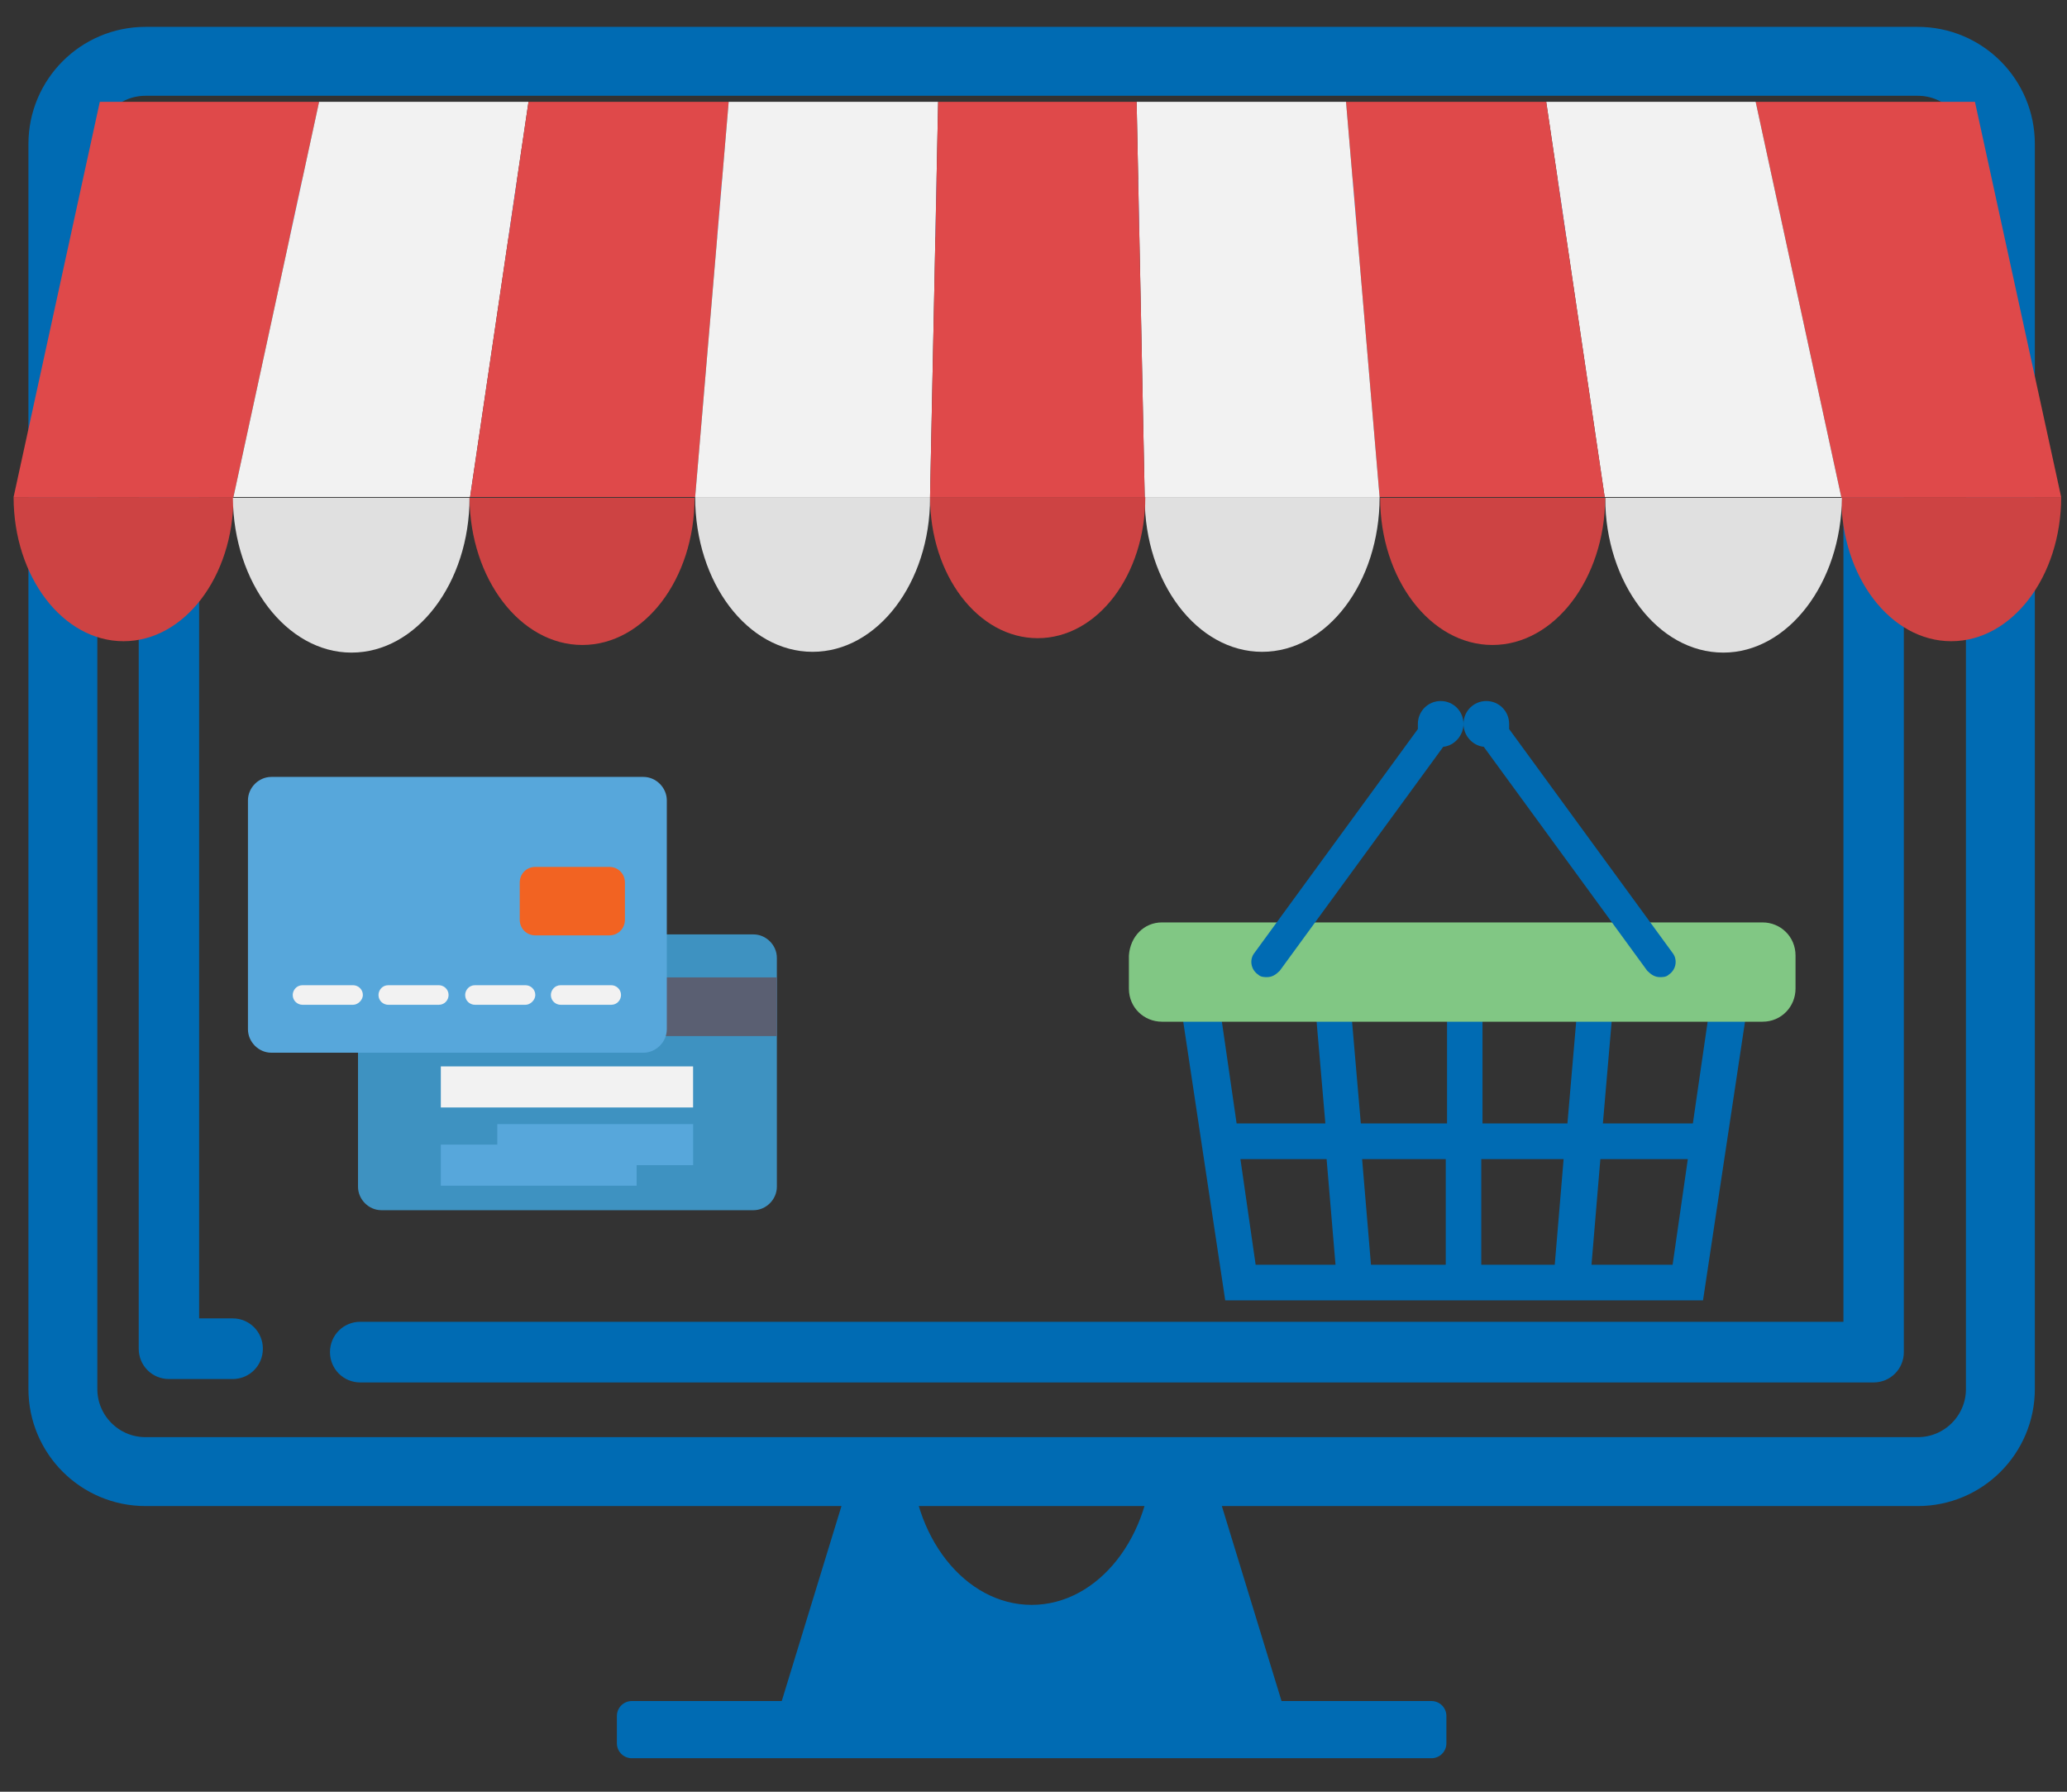 <?xml version="1.0" encoding="UTF-8" standalone="no"?><!DOCTYPE svg PUBLIC "-//W3C//DTD SVG 1.1//EN" "http://www.w3.org/Graphics/SVG/1.1/DTD/svg11.dtd"><svg width="100%" height="100%" viewBox="0 0 45 39" version="1.1" xmlns="http://www.w3.org/2000/svg" xmlns:xlink="http://www.w3.org/1999/xlink" xml:space="preserve" xmlns:serif="http://www.serif.com/" style="fill-rule:evenodd;clip-rule:evenodd;stroke-linecap:round;stroke-linejoin:round;stroke-miterlimit:1.5;"><rect x="0" y="0" width="45" height="39" fill="#333333" stroke="none"/><g id="iMac2"><rect x="13.755" y="37.351" width="17.409" height="0.595" style="fill:none;stroke:#006bb3;stroke-width:0.65px;"/><path d="M43.55,3.133c0,-0.993 -0.805,-1.798 -1.798,-1.798l-38.585,-0c-0.992,-0 -1.798,0.805 -1.798,1.798l0,27.101c0,0.992 0.806,1.798 1.798,1.798l38.585,-0c0.993,-0 1.798,-0.806 1.798,-1.798l0,-27.101Z" style="fill:none;stroke:#006bb3;stroke-width:1.5px;"/><path d="M40.79,3.91l-1.388,0c-0.365,0 -0.657,0.294 -0.657,0.66c-0,0.367 0.292,0.66 0.657,0.66l0.731,0l-0,23.541l-32.291,-0c-0.365,-0 -0.658,0.293 -0.658,0.66c0,0.366 0.293,0.66 0.658,0.66l32.948,-0c0.366,-0 0.658,-0.294 0.658,-0.66l-0,-24.934c-0.073,-0.367 -0.365,-0.587 -0.658,-0.587Z" style="fill:#006bb3;fill-rule:nonzero;"/><path d="M36.626,3.91l-32.948,0c-0.366,0 -0.658,0.294 -0.658,0.66l0,24.787c0,0.367 0.292,0.66 0.658,0.66l1.388,0c0.365,0 0.657,-0.293 0.657,-0.66c0,-0.366 -0.292,-0.66 -0.657,-0.66l-0.731,0l0,-23.54l32.291,0c0.365,0 0.658,-0.293 0.658,-0.66c-0,-0.367 -0.293,-0.587 -0.658,-0.587Z" style="fill:#006bb3;fill-rule:nonzero;"/><path d="M25.084,31.425l1.101,0l1.966,6.421l-11.383,-0l1.967,-6.421l1.101,0c-0.003,0.058 -0.004,0.116 -0.004,0.174c0,1.84 1.177,3.334 2.628,3.334c1.45,-0 2.627,-1.494 2.627,-3.334c0,-0.058 -0.001,-0.116 -0.003,-0.174Z" style="fill:#006bb3;"/></g><g><path d="M0.296,10.819l4.786,0l1.865,-8.603l-4.774,-0l-1.877,8.603Z" style="fill:#df494a;fill-rule:nonzero;"/><path d="M6.947,2.216l4.559,-0l-1.272,8.603l-5.152,0l1.865,-8.603Z" style="fill:#f2f2f2;fill-rule:nonzero;"/><path d="M11.506,2.216l4.358,-0l-0.73,8.603l-4.9,0l1.272,-8.603Z" style="fill:#df494a;fill-rule:nonzero;"/><path d="M15.864,2.216l4.56,-0l-0.176,8.603l-5.114,0l0.73,-8.603Z" style="fill:#f2f2f2;fill-rule:nonzero;"/><path d="M2.689,13.957c1.323,-0 2.393,-1.404 2.393,-3.138l-4.786,0c-0,1.734 1.071,3.138 2.393,3.138Z" style="fill:#cd4343;fill-rule:nonzero;"/><path d="M7.652,14.205c1.423,-0 2.57,-1.52 2.57,-3.369l-5.152,-0c0.012,1.849 1.171,3.369 2.582,3.369Z" style="fill:#e0e0e0;fill-rule:nonzero;"/><path d="M12.678,14.039c1.347,0 2.443,-1.436 2.443,-3.203l-4.899,-0c0.012,1.767 1.108,3.203 2.456,3.203Z" style="fill:#cd4343;fill-rule:nonzero;"/><path d="M15.134,10.819c-0,0 -0,0.017 -0,0c-0,1.866 1.146,3.369 2.557,3.369c1.411,0 2.557,-1.503 2.557,-3.352l-0,-0.017l-5.114,0Z" style="fill:#e0e0e0;fill-rule:nonzero;"/><path d="M44.873,10.819l-4.787,0l-1.864,-8.603l4.774,-0l1.877,8.603Z" style="fill:#df494a;fill-rule:nonzero;"/><path d="M38.222,2.216l-4.56,-0l1.273,8.603l5.151,0l-1.864,-8.603Z" style="fill:#f2f2f2;fill-rule:nonzero;"/><path d="M33.662,2.216l-4.358,-0l0.731,8.603l4.9,0l-1.273,-8.603Z" style="fill:#df494a;fill-rule:nonzero;"/><path d="M29.304,2.216l-4.559,-0l0.176,8.603l5.114,0l-0.731,-8.603Z" style="fill:#f2f2f2;fill-rule:nonzero;"/><path d="M42.48,13.957c-1.323,-0 -2.394,-1.404 -2.394,-3.138l4.787,0c-0,1.734 -1.071,3.138 -2.393,3.138Z" style="fill:#cd4343;fill-rule:nonzero;"/><path d="M37.517,14.205c-1.424,-0 -2.57,-1.52 -2.57,-3.369l5.152,-0c-0.013,1.849 -1.171,3.369 -2.582,3.369Z" style="fill:#e0e0e0;fill-rule:nonzero;"/><path d="M32.491,14.039c-1.348,0 -2.444,-1.436 -2.444,-3.203l4.9,-0c-0.012,1.767 -1.108,3.203 -2.456,3.203Z" style="fill:#cd4343;fill-rule:nonzero;"/><path d="M30.035,10.819c-0,0 -0,0.017 -0,0c-0,1.866 -1.146,3.369 -2.557,3.369c-1.411,0 -2.557,-1.503 -2.557,-3.352l-0,-0.017l5.114,0Z" style="fill:#e0e0e0;fill-rule:nonzero;"/><path d="M20.424,2.216l4.321,-0l0.176,8.603l-4.673,0l0.176,-8.603Z" style="fill:#df494a;fill-rule:nonzero;"/><path d="M20.248,10.819c-0,1.701 1.045,3.072 2.343,3.072c1.297,-0 2.343,-1.371 2.343,-3.072l-4.686,0Z" style="fill:#cd4343;fill-rule:nonzero;"/></g><g><path d="M25.543,20.799l1.131,7.505l10.402,0l1.131,-7.505l-12.664,-0Zm11.726,0.803l-0.414,2.852l-1.959,0l0.193,-2.243l-0.772,0l-0.193,2.243l-1.849,0l0,-2.243l-0.772,0l-0,2.243l-1.877,0l-0.193,-2.243l-0.772,0l0.193,2.243l-1.932,0l-0.413,-2.852l10.76,-0Zm-9.933,5.927l-0.331,-2.299l1.876,-0l0.194,2.299l-1.739,-0Zm2.511,-0l-0.193,-2.299l1.821,-0l0,2.299l-1.628,-0Zm2.401,-0l-0,-2.299l1.793,-0l-0.193,2.299l-1.6,-0Zm2.4,-0l0.193,-2.299l1.904,-0l-0.331,2.299l-1.766,-0Z" style="fill:#006bb3;fill-rule:nonzero;"/><path d="M25.295,20.078l13.078,0c0.386,0 0.717,0.305 0.717,0.721l0,0.72c0,0.387 -0.303,0.72 -0.717,0.72l-13.078,-0c-0.387,-0 -0.718,-0.305 -0.718,-0.72l0,-0.72c0.028,-0.416 0.331,-0.721 0.718,-0.721Z" style="fill:#81c784;fill-rule:nonzero;"/><path d="M31.861,15.758c0,-0.277 -0.22,-0.499 -0.496,-0.499c-0.276,0 -0.497,0.222 -0.497,0.499l0,0.111l-3.559,4.874c-0.111,0.139 -0.083,0.36 0.082,0.471c0.056,0.055 0.138,0.055 0.194,0.055c0.11,0 0.193,-0.055 0.276,-0.138l3.559,-4.875c0.248,-0.027 0.441,-0.249 0.441,-0.498Z" style="fill:#006bb3;fill-rule:nonzero;"/><path d="M31.861,15.758c0,-0.277 0.221,-0.499 0.497,-0.499c0.276,0 0.497,0.222 0.497,0.499l-0,0.111l3.559,4.874c0.11,0.139 0.083,0.36 -0.083,0.471c-0.055,0.055 -0.138,0.055 -0.193,0.055c-0.11,0 -0.193,-0.055 -0.276,-0.138l-3.559,-4.875c-0.249,-0.027 -0.442,-0.249 -0.442,-0.498Z" style="fill:#006bb3;fill-rule:nonzero;"/></g><g><path d="M16.404,26.342l-8.101,-0c-0.276,-0 -0.509,-0.235 -0.509,-0.511l0,-4.982c0,-0.276 0.233,-0.51 0.509,-0.51l8.101,-0c0.276,-0 0.509,0.234 0.509,0.51l0,4.982c0,0.276 -0.233,0.511 -0.509,0.511Z" style="fill:#3e92c1;fill-rule:nonzero;"/><rect x="7.794" y="21.275" width="9.119" height="1.277" style="fill:#5a5f72;"/><rect x="9.597" y="23.212" width="5.492" height="0.894" style="fill:#f2f2f2;"/><rect x="10.827" y="24.468" width="4.263" height="0.894" style="fill:#57a7db;"/><rect x="9.597" y="24.915" width="4.263" height="0.894" style="fill:#57a7db;"/><path d="M14.008,22.914l-8.101,0c-0.276,0 -0.509,-0.234 -0.509,-0.511l-0,-4.981c-0,-0.277 0.233,-0.511 0.509,-0.511l8.101,0c0.275,0 0.509,0.234 0.509,0.511l-0,4.981c-0,0.277 -0.234,0.511 -0.509,0.511Z" style="fill:#57a7db;fill-rule:nonzero;"/><path d="M11.654,20.36l1.612,-0c0.19,-0 0.339,-0.149 0.339,-0.341l-0,-0.809c-0,-0.191 -0.149,-0.34 -0.339,-0.34l-1.612,-0c-0.191,-0 -0.339,0.149 -0.339,0.34l-0,0.809c-0,0.192 0.148,0.341 0.339,0.341Z" style="fill:#f26322;fill-rule:nonzero;"/><path d="M7.688,21.871l-1.103,0c-0.106,0 -0.212,-0.085 -0.212,-0.213c0,-0.106 0.085,-0.213 0.212,-0.213l1.103,0c0.106,0 0.212,0.086 0.212,0.213c0,0.107 -0.106,0.213 -0.212,0.213Z" style="fill:#f2f2f2;fill-rule:nonzero;"/><path d="M9.554,21.871l-1.102,0c-0.106,0 -0.212,-0.085 -0.212,-0.213c-0,-0.106 0.084,-0.213 0.212,-0.213l1.102,0c0.106,0 0.212,0.086 0.212,0.213c0,0.107 -0.084,0.213 -0.212,0.213Z" style="fill:#f2f2f2;fill-rule:nonzero;"/><path d="M11.442,21.871l-1.103,0c-0.106,0 -0.212,-0.085 -0.212,-0.213c-0,-0.106 0.085,-0.213 0.212,-0.213l1.103,0c0.106,0 0.212,0.086 0.212,0.213c-0,0.107 -0.106,0.213 -0.212,0.213Z" style="fill:#f2f2f2;fill-rule:nonzero;"/><path d="M13.308,21.871l-1.103,0c-0.106,0 -0.212,-0.085 -0.212,-0.213c0,-0.106 0.085,-0.213 0.212,-0.213l1.103,0c0.106,0 0.212,0.086 0.212,0.213c-0,0.107 -0.085,0.213 -0.212,0.213Z" style="fill:#f2f2f2;fill-rule:nonzero;"/></g></svg>